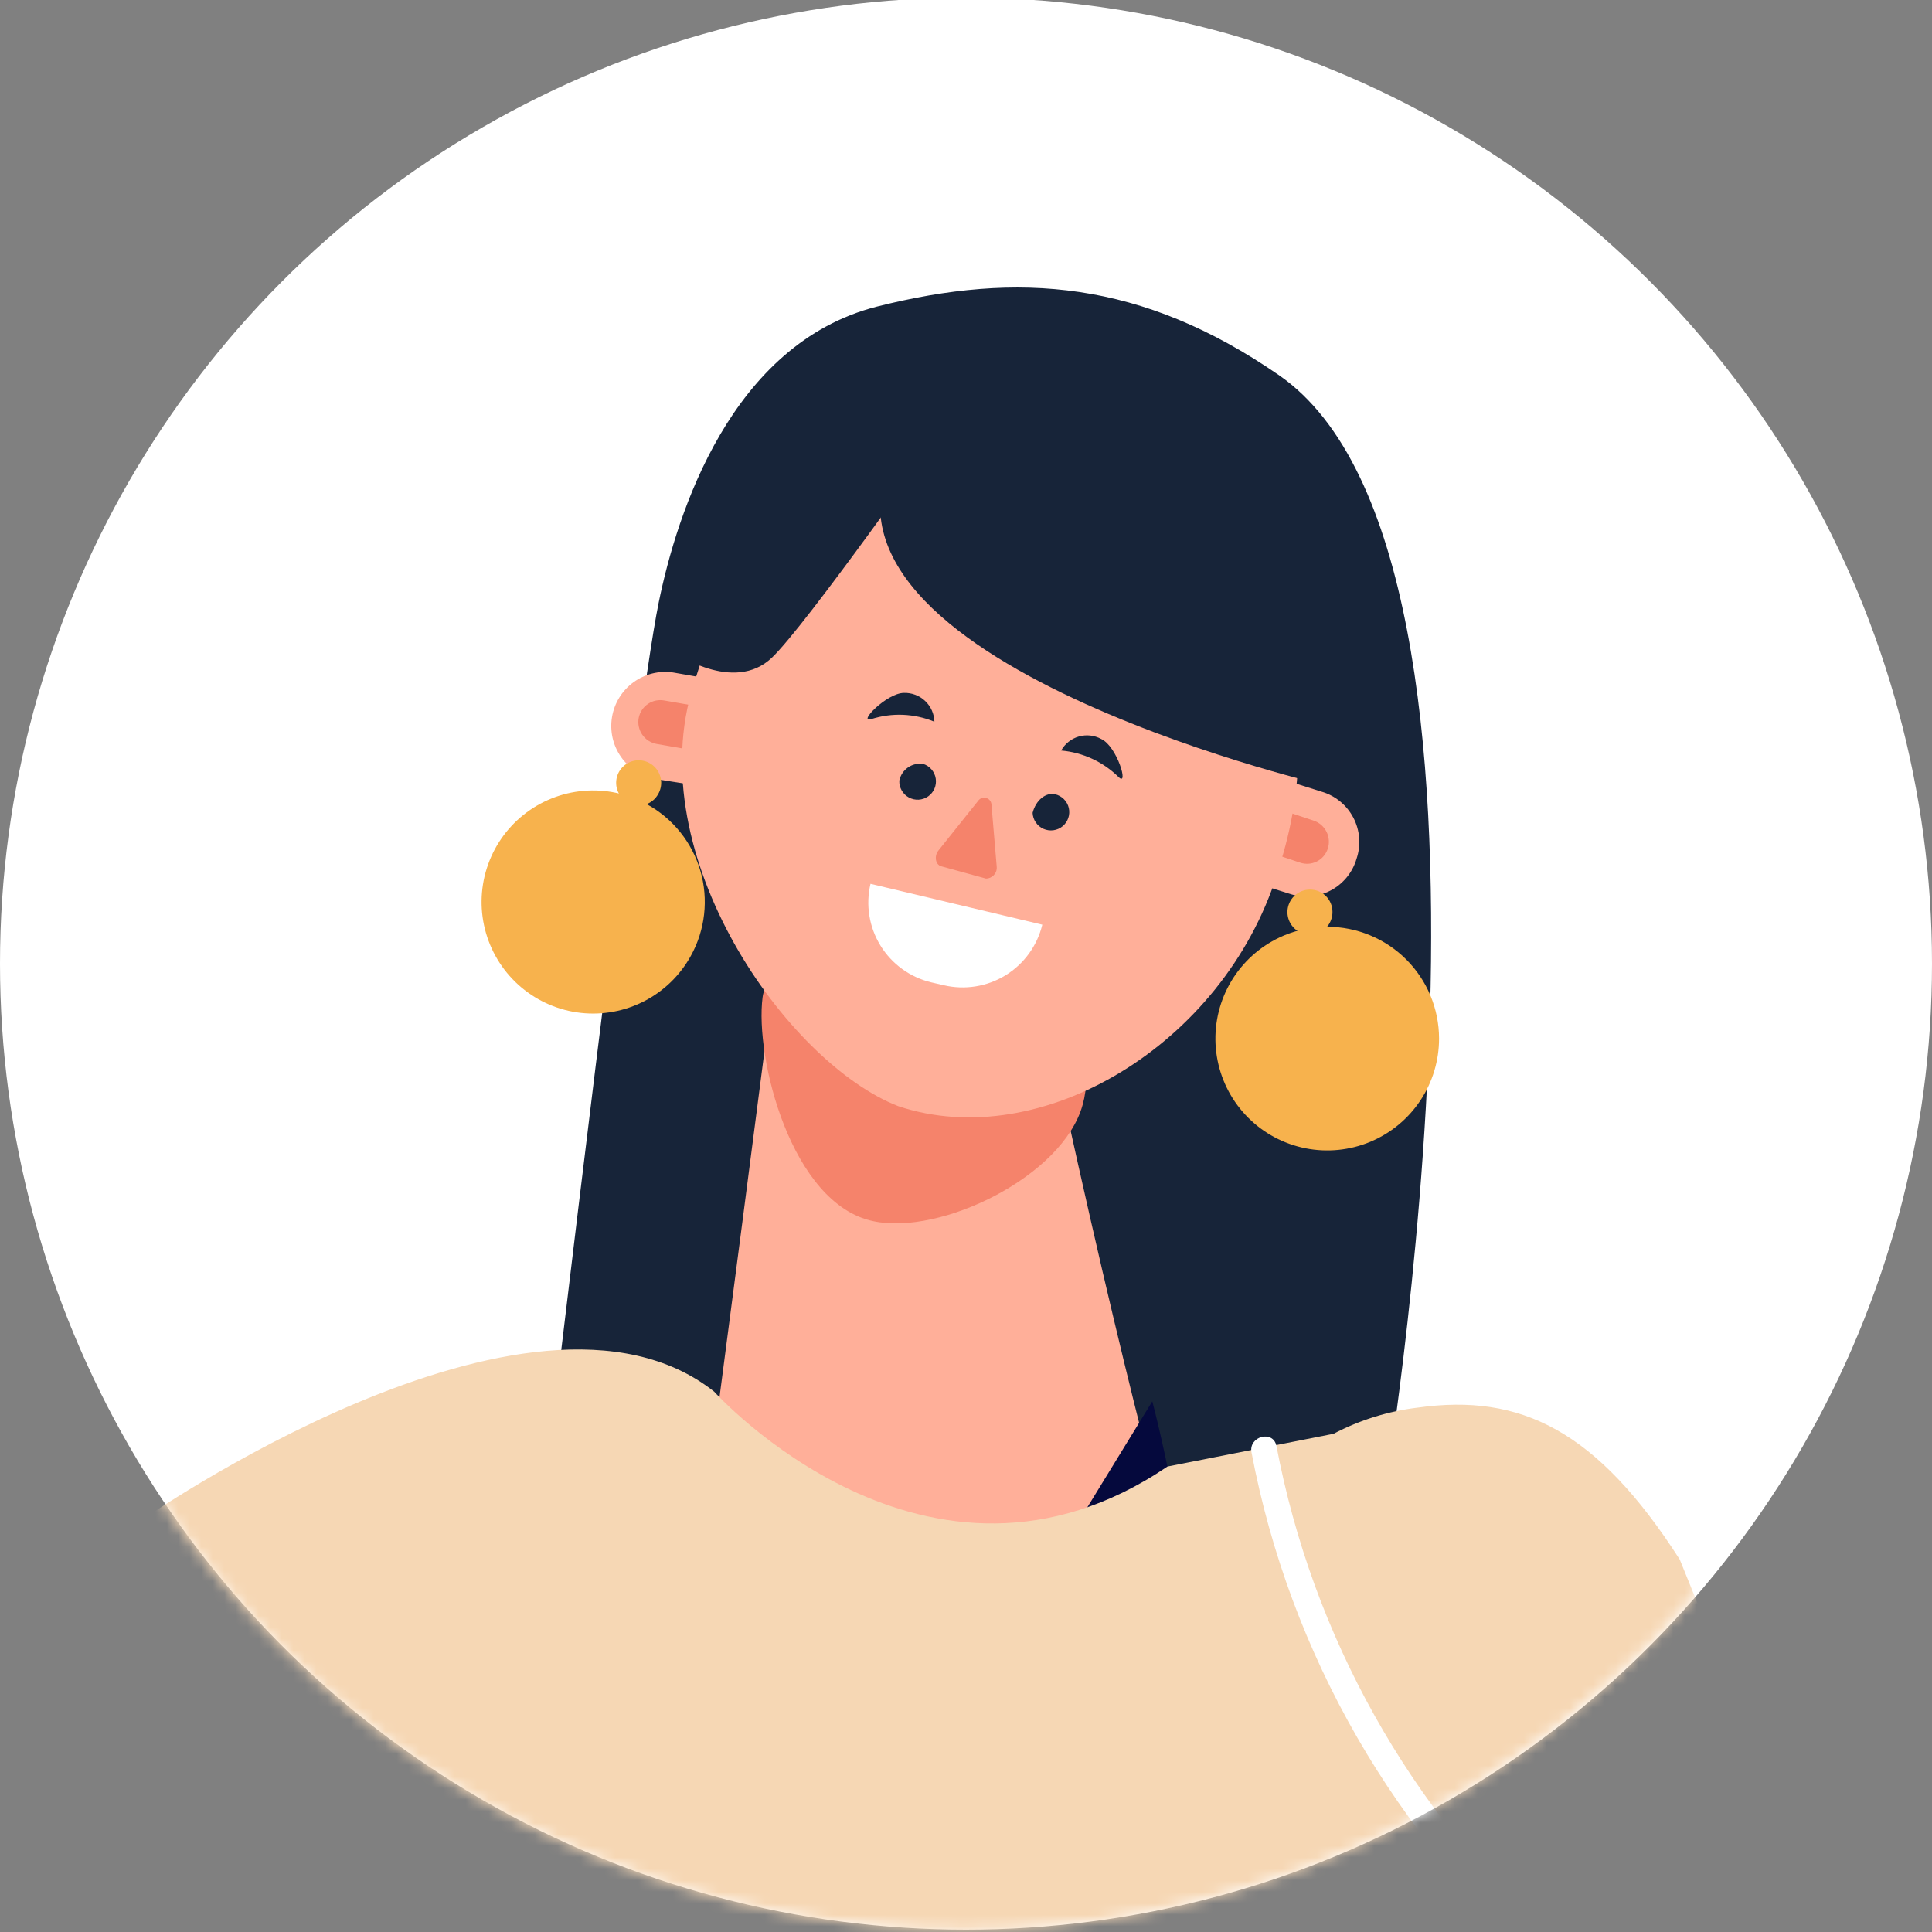 <svg width="168" height="168" viewBox="0 0 168 168" fill="none" xmlns="http://www.w3.org/2000/svg">
<rect x="0" y="0" width="168" height="168" fill="#808080" stroke="none"/>
<g clip-path="url(#clip0_330_115)">
<circle cx="84" cy="83.794" r="84" fill="white"/>
<mask id="mask0_330_115" style="mask-type:alpha" maskUnits="userSpaceOnUse" x="-1" y="-1" width="169" height="169">
<path d="M143.191 143.191C175.995 110.387 175.995 57.201 143.191 24.397C110.387 -8.407 57.201 -8.407 24.397 24.397C-8.407 57.201 -8.407 110.387 24.397 143.191C57.201 175.995 110.387 175.995 143.191 143.191Z" fill="#CBD9EC"/>
</mask>
<g mask="url(#mask0_330_115)">
<path d="M57.273 52.419C58.867 44.585 63.581 29.897 76.243 26.663C88.517 23.566 99.289 24.386 111.222 32.63C134.268 48.571 120.194 131.236 120.194 131.236C120.194 131.236 111.495 150.07 47.822 125.475C47.89 125.475 55.155 62.781 57.273 52.419Z" fill="#172439"/>
<path d="M67.68 82.093C67.68 82.093 61.577 129.483 60.985 133.286C60.985 133.286 81.48 157.79 102.545 136.725C102.545 136.725 98.993 125.225 92.525 95.734L67.68 82.093Z" fill="#FFAF99"/>
<path d="M84.327 147.747C84.327 147.747 82.323 157.79 103.32 136.725C103.32 136.725 101.612 127.206 100.2 121.854L84.327 147.747Z" fill="#05093D"/>
<path d="M94.142 96.075C92.434 102.269 81.822 107.462 75.924 106.186C68.796 104.683 65.63 91.976 66.313 86.715C66.86 82.297 79.089 79.883 84.851 81.523C90.612 83.163 95.85 89.881 94.142 96.075Z" fill="#F5836B"/>
<path d="M58.525 58.477L66.746 59.911L65.152 69.02L56.999 67.745C55.786 67.523 54.71 66.832 54.002 65.822C53.295 64.812 53.013 63.564 53.219 62.348V62.348C53.421 61.137 54.09 60.053 55.082 59.329C56.074 58.605 57.31 58.299 58.525 58.477V58.477Z" fill="#FFAF99"/>
<path d="M57.774 60.914L61.167 61.506L60.506 65.286L57.113 64.694C56.859 64.65 56.617 64.556 56.399 64.418C56.182 64.279 55.995 64.098 55.849 63.886C55.702 63.674 55.6 63.435 55.547 63.182C55.494 62.93 55.493 62.67 55.542 62.417V62.417C55.641 61.923 55.931 61.488 56.349 61.207C56.767 60.925 57.279 60.82 57.774 60.914V60.914Z" fill="#F5836B"/>
<path d="M112.133 77.719L104.162 75.214L106.963 66.333L114.911 68.838C115.502 69.009 116.052 69.297 116.528 69.686C117.004 70.075 117.396 70.557 117.682 71.101C117.967 71.646 118.139 72.243 118.187 72.856C118.235 73.469 118.159 74.085 117.963 74.668C117.792 75.259 117.503 75.809 117.114 76.285C116.725 76.761 116.244 77.153 115.699 77.439C115.154 77.724 114.558 77.896 113.945 77.944C113.332 77.992 112.715 77.916 112.133 77.719V77.719Z" fill="#FFAF99"/>
<path d="M114.251 71.366L110.971 70.273L109.764 73.917L113.044 75.01C113.281 75.091 113.533 75.125 113.784 75.109C114.034 75.092 114.279 75.025 114.504 74.913C114.729 74.801 114.929 74.645 115.093 74.454C115.256 74.263 115.38 74.042 115.458 73.803V73.803C115.617 73.32 115.58 72.793 115.354 72.337C115.128 71.881 114.732 71.532 114.251 71.366V71.366Z" fill="#F5836B"/>
<path d="M95.44 40.053C110.22 44.744 115.936 60.139 111.381 74.918L111.04 76.057C106.348 90.837 90.544 100.333 78.11 96.188C68.477 92.454 55.61 74.349 60.301 59.569L60.666 58.431C61.736 54.937 63.486 51.689 65.815 48.873C68.144 46.057 71.006 43.728 74.237 42.021C77.468 40.313 81.004 39.261 84.642 38.923C88.281 38.585 91.95 38.969 95.44 40.053V40.053Z" fill="#FFAF99"/>
<path d="M80.956 85.417L82.05 85.668C83.885 86.106 85.82 85.799 87.43 84.813C89.04 83.826 90.192 82.242 90.635 80.407L75.696 76.855C75.264 78.687 75.575 80.616 76.561 82.221C77.546 83.825 79.126 84.974 80.956 85.417V85.417Z" fill="white"/>
<path d="M89.792 70.683C89.805 70.98 89.899 71.267 90.066 71.513C90.232 71.758 90.464 71.953 90.735 72.073C91.006 72.194 91.306 72.237 91.6 72.197C91.894 72.157 92.171 72.036 92.4 71.847C92.629 71.658 92.8 71.409 92.895 71.128C92.99 70.847 93.005 70.544 92.938 70.255C92.87 69.966 92.723 69.702 92.513 69.492C92.304 69.282 92.04 69.134 91.751 69.066C90.931 68.884 90.066 69.59 89.792 70.683Z" fill="#172439"/>
<path d="M78.201 67.882C78.189 68.179 78.261 68.474 78.408 68.732C78.554 68.991 78.77 69.203 79.031 69.345C79.293 69.487 79.588 69.554 79.885 69.537C80.182 69.52 80.468 69.42 80.711 69.249C80.954 69.078 81.144 68.843 81.261 68.569C81.377 68.295 81.415 67.995 81.369 67.701C81.324 67.407 81.197 67.132 81.003 66.907C80.81 66.681 80.557 66.514 80.273 66.425C79.807 66.357 79.333 66.471 78.947 66.742C78.562 67.013 78.295 67.421 78.201 67.882V67.882Z" fill="#172439"/>
<path d="M81.845 75.329L85.739 76.399C86.217 76.399 86.718 75.99 86.672 75.375L86.217 70C86.217 69.864 86.174 69.732 86.094 69.622C86.013 69.513 85.9 69.432 85.77 69.391C85.641 69.35 85.501 69.352 85.373 69.396C85.244 69.44 85.133 69.524 85.056 69.636L81.617 73.94C81.207 74.441 81.344 75.192 81.845 75.329Z" fill="#F5836B"/>
<path d="M75.764 62.53C74.535 62.917 77.108 60.253 78.611 60.253C78.949 60.244 79.285 60.301 79.601 60.422C79.917 60.543 80.206 60.725 80.451 60.958C80.696 61.191 80.893 61.469 81.031 61.778C81.168 62.087 81.244 62.42 81.253 62.758C79.507 62.036 77.563 61.955 75.764 62.53V62.53Z" fill="#172439"/>
<path d="M97.262 67.563C98.196 68.497 97.148 64.899 95.759 64.261C95.163 63.935 94.463 63.857 93.81 64.045C93.158 64.232 92.606 64.67 92.275 65.263C94.154 65.428 95.917 66.241 97.262 67.563Z" fill="#172439"/>
<path d="M78.224 38.437C67.042 56.951 114.888 68.201 114.888 68.201C114.888 68.201 122.494 32.22 82.665 31.172C56.999 30.489 79.317 36.615 78.224 38.437Z" fill="#172439"/>
<path d="M81.64 37.958C81.64 37.958 70.071 54.377 67.133 57.178C63.786 60.389 58.548 56.677 58.548 56.677C58.548 56.677 60.21 31.012 81.64 37.958Z" fill="#172439"/>
<path d="M125.136 90.291C125.141 92.215 124.574 94.097 123.508 95.699C122.443 97.301 120.925 98.551 119.149 99.291C117.373 100.03 115.417 100.226 113.529 99.853C111.641 99.481 109.906 98.556 108.544 97.197C107.182 95.838 106.254 94.106 105.877 92.219C105.499 90.332 105.691 88.376 106.426 86.597C107.161 84.819 108.408 83.299 110.007 82.23C111.607 81.16 113.488 80.589 115.412 80.589C117.987 80.589 120.457 81.611 122.28 83.429C124.103 85.248 125.13 87.716 125.136 90.291V90.291Z" fill="#F7B24D"/>
<path d="M115.867 79.292C115.872 79.681 115.76 80.063 115.547 80.388C115.333 80.714 115.028 80.968 114.669 81.12C114.31 81.27 113.915 81.311 113.533 81.236C113.15 81.162 112.799 80.975 112.524 80.699C112.249 80.424 112.062 80.073 111.987 79.691C111.912 79.309 111.953 78.913 112.104 78.555C112.255 78.196 112.51 77.89 112.835 77.677C113.161 77.463 113.542 77.352 113.932 77.356C114.186 77.356 114.438 77.406 114.672 77.503C114.907 77.601 115.121 77.743 115.3 77.923C115.48 78.103 115.623 78.316 115.72 78.551C115.817 78.786 115.867 79.038 115.867 79.292V79.292Z" fill="#F7B24D"/>
<path d="M60.074 83.117C59.148 84.797 57.745 86.165 56.042 87.048C54.339 87.93 52.412 88.288 50.506 88.077C48.6 87.865 46.799 87.093 45.331 85.858C43.863 84.623 42.795 82.98 42.26 81.138C41.726 79.296 41.749 77.337 42.328 75.508C42.907 73.679 44.014 72.063 45.511 70.864C47.008 69.664 48.827 68.936 50.738 68.77C52.649 68.604 54.567 69.008 56.248 69.932C57.368 70.543 58.355 71.37 59.154 72.365C59.953 73.36 60.548 74.503 60.903 75.729C61.259 76.954 61.369 78.238 61.226 79.506C61.084 80.774 60.692 82.001 60.074 83.117V83.117Z" fill="#F7B24D"/>
<path d="M57.25 69.021C57.13 69.248 56.967 69.45 56.768 69.612C56.569 69.775 56.34 69.896 56.093 69.969C55.847 70.041 55.588 70.063 55.333 70.033C55.078 70.003 54.831 69.922 54.608 69.795C54.266 69.611 53.987 69.329 53.805 68.986C53.624 68.642 53.549 68.253 53.589 67.866C53.63 67.48 53.784 67.115 54.033 66.817C54.282 66.518 54.614 66.301 54.986 66.191C55.359 66.082 55.756 66.086 56.126 66.203C56.496 66.32 56.824 66.544 57.066 66.847C57.309 67.15 57.456 67.519 57.489 67.906C57.521 68.293 57.438 68.681 57.25 69.021V69.021Z" fill="#F7B24D"/>
<path d="M166.947 187.007L146.064 135.609C138.868 124.382 132.241 121.148 123.291 122.401C120.729 122.707 118.244 123.479 115.959 124.678L101.52 127.524C80.66 141.666 62.1 121.011 62.1 121.011C46.159 108.395 12 132.398 12 132.398L15.894 154.556C15.894 154.556 30.583 209.621 30.697 211.488C31.608 228.773 30.492 258.811 30.697 258.355C30.901 257.9 123.565 270.265 124.293 268.876C125.022 267.487 125.113 257.125 126.798 219.299C127.026 214.335 127.117 209.416 127.117 204.565L166.947 187.007Z" fill="#F6D7B4"/>
<path d="M108.831 126.317C112.168 143.857 121.323 159.759 134.815 171.453C141.556 177.133 149.41 181.341 157.873 183.808C166.336 186.275 175.221 186.945 183.959 185.777C185.371 185.572 184.778 183.5 183.366 183.614C174.708 184.737 165.909 183.984 157.567 181.406C149.225 178.829 141.535 174.487 135.02 168.675C122.564 157.344 114.131 142.269 110.994 125.725C110.698 124.313 108.535 124.905 108.831 126.317Z" fill="white"/>
</g>
</g>
<defs>
<clipPath id="clip0_330_115">
<rect width="168" height="168" fill="white"/>
</clipPath>
</defs>
</svg>
